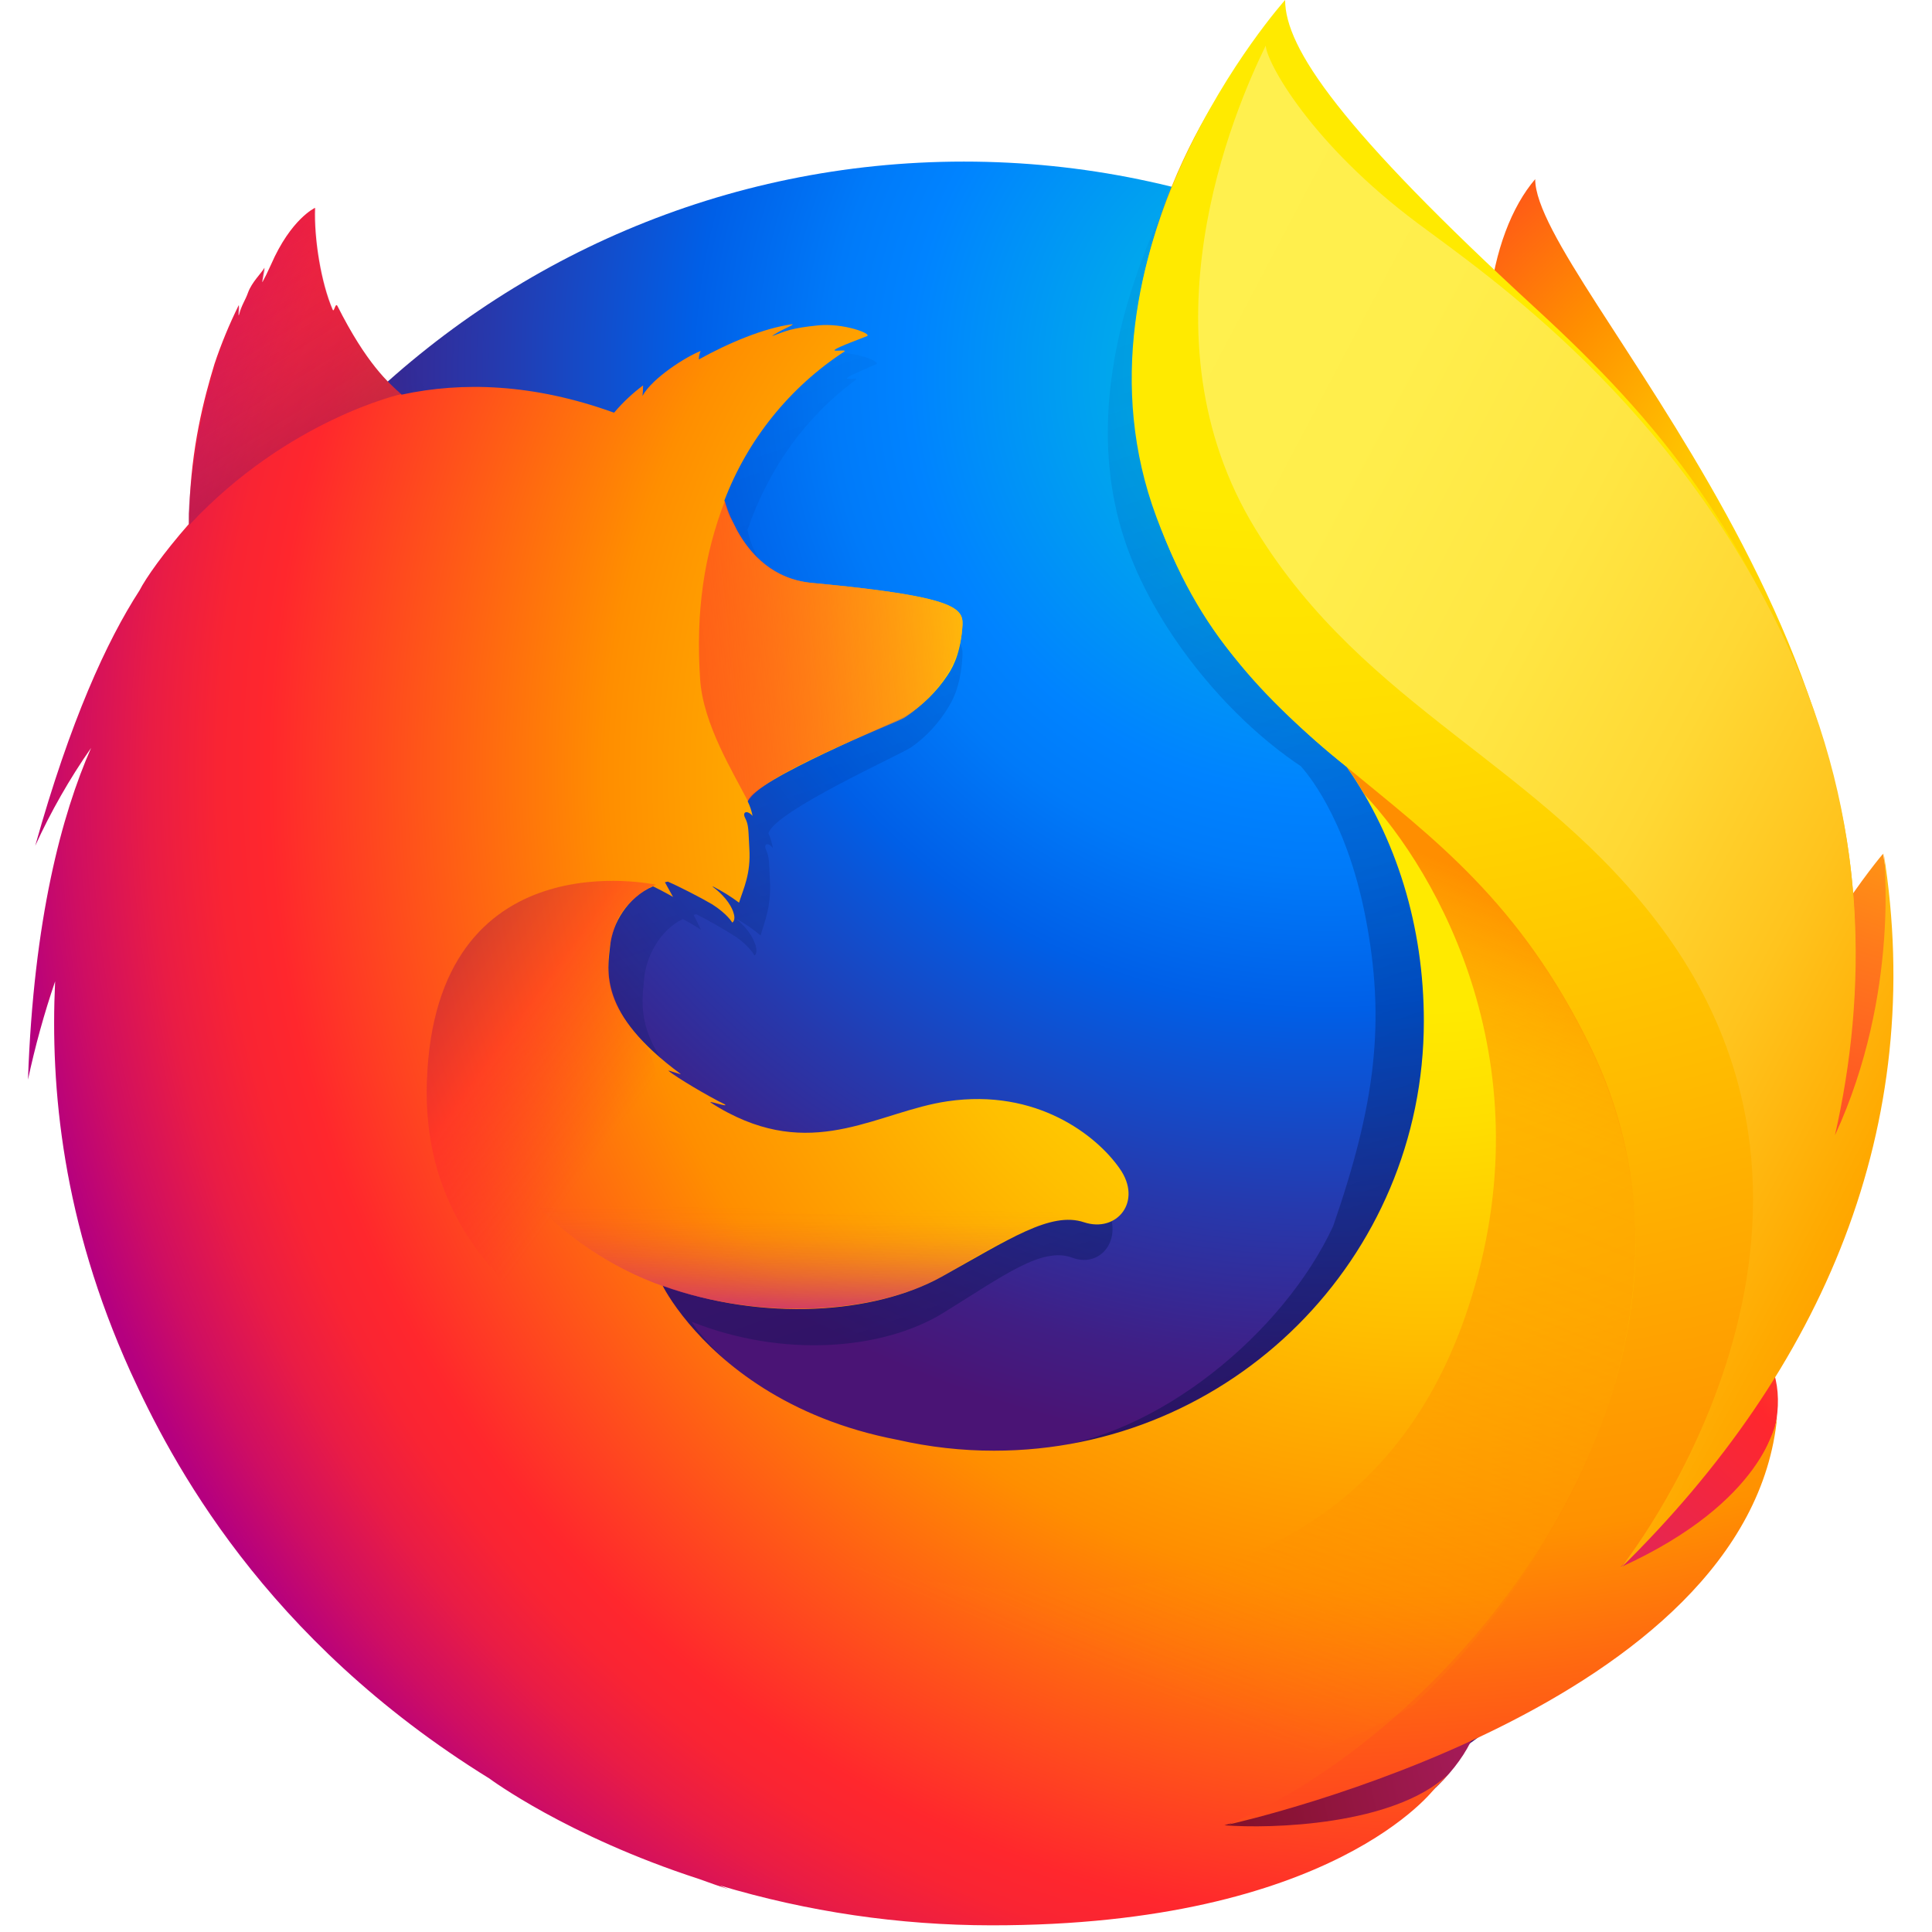 <svg height="207" viewBox="0 0 207 207" width="207" xmlns="http://www.w3.org/2000/svg" xmlns:xlink="http://www.w3.org/1999/xlink"><radialGradient id="a" cx="86.85%" cy="30.027%" gradientTransform="matrix(.999 .016 -.045 .363 .014 .177)" r="184.024%"><stop offset=".045" stop-color="#ffea00"/><stop offset=".12" stop-color="#ffde00"/><stop offset=".254" stop-color="#ffbf00"/><stop offset=".429" stop-color="#ff8e00"/><stop offset=".769" stop-color="#ff272d"/><stop offset=".872" stop-color="#e0255a"/><stop offset=".953" stop-color="#cc2477"/><stop offset="1" stop-color="#c42482"/></radialGradient><radialGradient id="b" cx="70.828%" cy="12.393%" gradientTransform="matrix(1 0 0 .995 0 .001)" r="109.234%"><stop offset="0" stop-color="#00ccda"/><stop offset=".22" stop-color="#0083ff"/><stop offset=".261" stop-color="#007af9"/><stop offset=".33" stop-color="#0060e8"/><stop offset=".333" stop-color="#005fe7"/><stop offset=".438" stop-color="#2639ad"/><stop offset=".522" stop-color="#401e84"/><stop offset=".566" stop-color="#4a1475"/></radialGradient><linearGradient id="c" x1="57.339%" x2="35.146%" y1="75.22%" y2="6.805%"><stop offset="0" stop-color="#000f43" stop-opacity=".4"/><stop offset=".485" stop-color="#001962" stop-opacity=".173"/><stop offset="1" stop-color="#002079" stop-opacity="0"/></linearGradient><radialGradient id="d" cx="147.727%" cy="-21.664%" gradientTransform="matrix(.919 .1 -.093 .995 .1 -.149)" r="171.815%"><stop offset=".003" stop-color="#ffea00"/><stop offset=".497" stop-color="#ff272d"/><stop offset="1" stop-color="#c42482"/></radialGradient><radialGradient id="e" cx="135.976%" cy="-52.131%" gradientTransform="matrix(.995 .054 -.1 .539 -.045 -.314)" r="453.896%"><stop offset=".003" stop-color="#ffe900"/><stop offset=".157" stop-color="#ffaf0e"/><stop offset=".316" stop-color="#ff7a1b"/><stop offset=".472" stop-color="#ff4e26"/><stop offset=".621" stop-color="#ff2c2e"/><stop offset=".762" stop-color="#ff1434"/><stop offset=".892" stop-color="#ff0538"/><stop offset="1" stop-color="#ff0039"/></radialGradient><radialGradient id="f" cx="211.883%" cy="2.145%" gradientTransform="matrix(.531 .1 -.054 .995 .995 -.213)" r="377.539%"><stop offset=".003" stop-color="#ff272d"/><stop offset=".497" stop-color="#c42482"/><stop offset=".986" stop-color="#620700"/></radialGradient><radialGradient id="g" cx="76.845%" cy="39.179%" gradientTransform="matrix(1 0 0 .959 0 .016)" r="84.043%"><stop offset=".156" stop-color="#ffea00"/><stop offset=".231" stop-color="#ffde00"/><stop offset=".365" stop-color="#ffbf00"/><stop offset=".541" stop-color="#ff8e00"/><stop offset=".763" stop-color="#ff272d"/><stop offset=".796" stop-color="#f92433"/><stop offset=".841" stop-color="#e91c45"/><stop offset=".893" stop-color="#cf0e62"/><stop offset=".935" stop-color="#b5007f"/></radialGradient><radialGradient id="h" cx="24.953%" cy=".138%" gradientTransform="matrix(1 0 0 .396 0 .001)" r="249.815%"><stop offset=".279" stop-color="#ffea00"/><stop offset=".402" stop-color="#fd0"/><stop offset=".63" stop-color="#ffba00"/><stop offset=".856" stop-color="#ff9100"/><stop offset=".933" stop-color="#ff6711"/><stop offset=".994" stop-color="#ff4a1d"/></radialGradient><linearGradient id="i" x1="-121.603%" x2="142.342%" y1="64.455%" y2="29.666%"><stop offset="0" stop-color="#c42482" stop-opacity=".5"/><stop offset=".474" stop-color="#ff272d" stop-opacity=".5"/><stop offset=".486" stop-color="#ff2c2c" stop-opacity=".513"/><stop offset=".675" stop-color="#ff7a1a" stop-opacity=".72"/><stop offset=".829" stop-color="#ffb20d" stop-opacity=".871"/><stop offset=".942" stop-color="#ffd605" stop-opacity=".964"/><stop offset="1" stop-color="#ffe302"/></linearGradient><linearGradient id="j" x1="56.498%" x2="19.49%" y1="94.893%" y2="5.478%"><stop offset="0" stop-color="#891551" stop-opacity=".6"/><stop offset="1" stop-color="#c42482" stop-opacity="0"/></linearGradient><linearGradient id="k" x1="8.04%" x2="47.914%" y1="6.686%" y2="47.886%"><stop offset=".005" stop-color="#891551" stop-opacity=".5"/><stop offset=".484" stop-color="#ff272d" stop-opacity=".5"/><stop offset="1" stop-color="#ff272d" stop-opacity="0"/></linearGradient><linearGradient id="l" x1="47.509%" x2="50.009%" y1="102.675%" y2="31.749%"><stop offset="0" stop-color="#c42482"/><stop offset=".083" stop-color="#c42482" stop-opacity=".81"/><stop offset=".206" stop-color="#c42482" stop-opacity=".565"/><stop offset=".328" stop-color="#c42482" stop-opacity=".362"/><stop offset=".447" stop-color="#c42482" stop-opacity=".204"/><stop offset=".562" stop-color="#c42482" stop-opacity=".091"/><stop offset=".673" stop-color="#c42482" stop-opacity=".023"/><stop offset=".773" stop-color="#c42482" stop-opacity="0"/></linearGradient><linearGradient id="m" x1="6.334%" x2="92.351%" y1="1.647%" y2="89.461%"><stop offset="0" stop-color="#fff14f"/><stop offset=".268" stop-color="#ffee4c"/><stop offset=".452" stop-color="#ffe643"/><stop offset=".612" stop-color="#ffd834"/><stop offset=".757" stop-color="#ffc41e"/><stop offset=".892" stop-color="#ffab02"/><stop offset=".902" stop-color="#ffa900"/><stop offset=".949" stop-color="#ffa000"/><stop offset="1" stop-color="#ff9100"/></linearGradient><linearGradient id="n" x1="71.789%" x2="42.746%" y1="7.159%" y2="81.948%"><stop offset="0" stop-color="#ff8e00"/><stop offset=".04" stop-color="#ff8e00" stop-opacity=".858"/><stop offset=".084" stop-color="#ff8e00" stop-opacity=".729"/><stop offset=".13" stop-color="#ff8e00" stop-opacity=".628"/><stop offset=".178" stop-color="#ff8e00" stop-opacity=".557"/><stop offset=".227" stop-color="#ff8e00" stop-opacity=".514"/><stop offset=".282" stop-color="#ff8e00" stop-opacity=".5"/><stop offset=".389" stop-color="#ff8e00" stop-opacity=".478"/><stop offset=".524" stop-color="#ff8e00" stop-opacity=".416"/><stop offset=".676" stop-color="#ff8e00" stop-opacity=".314"/><stop offset=".838" stop-color="#ff8e00" stop-opacity=".172"/><stop offset="1" stop-color="#ff8e00" stop-opacity="0"/></linearGradient><g fill="none" fill-rule="evenodd" transform="translate(3)"><path d="m161.485 19.195c-5.02 5.846-7.358 19.002-2.268 32.339 5.091 13.337 12.893 10.44 17.757 24.04 6.42 17.945 3.432 42.052 3.432 42.052s7.718 22.35 13.096-1.391c11.904-44.592-32.017-86.06-32.017-97.041z" fill="url(#a)"/><path d="m100.225 204.327c51.412 0 93.061-41.874 93.061-93.507 0-51.633-41.649-93.507-93.011-93.507s-93.01 41.874-93.01 93.507c-.1 51.683 41.598 93.507 92.961 93.507z" fill="url(#b)"/><path d="m169.953 168.477c-2.012 1.419-4.122 2.693-6.315 3.812 2.905-4.257 5.585-8.662 8.029-13.199 1.983-2.195 3.8-4.329 5.281-6.636.721-1.134 1.533-2.532 2.393-4.155 5.225-9.413 10.985-24.646 11.149-40.294v-.038c.004-.385.006-.77.003-1.156.027-3.928-.374-7.847-1.197-11.687.042.3.079.6.117.9-.046-.231-.085-.464-.135-.695.077.426.138.839.205 1.254 1.068 9.06.307 17.898-3.497 24.413-.06.095-.122.184-.182.277 1.973-9.902 2.633-20.836.438-31.782 0 0-.878-5.321-7.416-21.476-3.764-9.298-10.447-16.922-16.352-22.475-5.176-6.404-9.877-10.701-12.469-13.43-5.413-5.7-7.682-9.973-8.614-12.76-.808-.405-11.139-10.442-11.96-10.824-4.51 6.992-18.692 28.863-11.946 49.297 3.057 9.26 10.79 18.871 18.882 24.263.355.406 4.815 5.25 6.936 16.175 2.19 11.288 1.039 20.095-3.469 33.12-5.301 11.427-18.882 22.723-31.598 23.878-27.186 2.47-37.138-13.649-37.138-13.649 9.714 3.884 20.455 3.071 26.986-.955 6.583-4.072 10.565-7.092 13.797-5.901 3.187 1.185 5.723-2.255 3.447-5.821-3.594-5.535-10.146-8.388-16.646-7.248-6.59 1.071-12.626 6.291-21.26 1.236-.559-.324-1.1-.679-1.62-1.061-.569-.374 1.85.57 1.286.144-1.68-.913-4.654-2.902-5.426-3.609-.129-.118 1.304.457 1.175.339-8.073-6.648-7.065-11.139-6.811-13.956.203-2.253 1.67-5.141 4.141-6.312 1.194.651 1.937 1.149 1.937 1.149s-.509-1.04-.784-1.588c.096-.042.189-.031.285-.072.978.472 3.14 1.698 4.278 2.446 1.483 1.046 1.955 1.978 1.955 1.978s.39-.215.102-1.127c-.105-.374-.555-1.562-2.023-2.762l.092.01c.879.501 1.712 1.079 2.488 1.728.414-1.505 1.159-3.077.995-5.889-.1-1.977-.054-2.489-.402-3.253-.312-.656.175-.912.717-.231-.093-.534-.248-1.054-.463-1.551l.005-.051c.676-2.356 14.308-8.482 15.3-9.199 1.63-1.154 2.997-2.64 4.011-4.361.758-1.208 1.329-2.903 1.468-5.474.074-1.854-.788-3.089-14.572-4.532-3.77-.371-5.981-3.103-7.238-5.623-.229-.543-.463-1.035-.697-1.527-.223-.575-.403-1.166-.536-1.768 2.253-6.472 6.04-11.945 11.607-16.08.303-.276-1.212.071-.909-.205.354-.322 2.664-1.253 3.1-1.463.533-.252-2.281-1.447-4.766-1.156-2.53.285-3.068.587-4.418 1.16.56-.558 2.342-1.289 1.925-1.284-2.728.418-6.117 2.004-9.015 3.8-.006-.313.054-.623.175-.912-1.35.573-4.667 2.891-5.632 4.852.042-.376.06-.754.056-1.132-1.029.858-1.957 1.83-2.766 2.897l-.051.046c-7.832-3.155-14.724-3.359-20.556-1.945-1.276-1.281-1.899-.345-4.802-6.723-.197-.384.151.379 0 0-.478-1.237.291 1.65 0 0-4.881 3.852-11.304 8.217-14.387 11.298-.038.123 3.597-1.027 0 0-1.26.36-1.174 1.107-1.365 7.862-.046.512-.005 1.086-.047 1.547-2.463 3.138-4.14 5.795-4.775 7.172-3.185 5.488-6.693 14.044-10.094 27.579 1.5-3.669 3.308-7.203 5.405-10.566-2.828 7.184-5.561 18.465-6.108 35.838.684-3.585 1.561-7.13 2.627-10.621-.668 14.413 1.818 28.798 7.283 42.151 1.956 4.784 5.191 12.045 10.698 20 17.303 18.205 41.708 29.539 68.732 29.539 28.212 0 53.546-12.343 70.955-31.944z" fill="url(#c)"/><path d="m149.078 181.7c34.145-3.954 49.26-39.14 29.849-39.832-17.533-.56-46.022 41.698-29.849 39.832z" fill="url(#d)"/><path d="m181.385 134.68c23.492-13.672 17.367-43.203 17.367-43.203s-9.066 10.532-15.225 27.321c-6.084 16.625-16.265 24.14-2.141 15.883z" fill="url(#e)"/><path d="m106.808 199.174c32.752 10.451 60.901-15.35 43.55-23.966-15.776-7.771-59.095 19.025-43.55 23.966z" fill="url(#f)"/><path d="m183.826 147.219c.797-1.124 1.874-4.724 2.826-6.334 5.782-9.334 5.823-16.776 5.823-16.947 3.492-17.446 3.176-24.57 1.027-37.745-1.73-10.608-9.292-25.805-15.843-33.124-6.751-7.54-1.995-5.083-8.531-10.591-5.729-6.351-11.284-12.64-14.309-15.169-21.861-18.276-21.367-22.158-20.946-22.82-.071.078-.175.193-.309.344-.259-1.032-.442-1.9-.442-1.9s-11.95 11.95-14.465 31.866c-1.642 13.002 3.225 26.557 10.273 35.22 3.67 4.49 7.817 8.567 12.369 12.159v-.005c5.325 7.647 8.256 17.084 8.256 27.235 0 25.418-20.617 46.023-46.049 46.023-3.466.002-6.921-.386-10.301-1.157-11.999-2.287-18.928-8.34-22.384-12.449-1.981-2.355-2.823-4.072-2.823-4.072 10.751 3.851 22.639 3.046 29.868-.947 7.285-4.039 11.693-7.033 15.27-5.852 3.526 1.175 6.334-2.236 3.816-5.773-2.468-3.531-8.889-8.589-18.423-7.188-7.293 1.062-13.974 6.239-23.53 1.225-.615-.32-1.214-.671-1.793-1.052-.63-.371 2.048.565 1.423.143-1.86-.905-5.152-2.878-6.005-3.579-.142-.117 1.443.453 1.3.335-8.935-6.593-7.82-11.047-7.539-13.84.225-2.235 1.848-5.099 4.583-6.26 1.321.646 2.144 1.139 2.144 1.139s-.564-1.031-.868-1.575c.107-.041.208-.03.314-.071 1.082.468 3.475 1.683 4.735 2.426 1.641 1.037 2.164 1.962 2.164 1.962s.432-.213.112-1.117c-.117-.371-.614-1.549-2.239-2.739l.102.01c.965.492 1.886 1.065 2.753 1.713.458-1.493 1.283-3.052 1.101-5.84-.111-1.961-.06-2.469-.445-3.226-.345-.65.194-.904.793-.228-.104-.533-.276-1.051-.512-1.539l.005-.051c.748-2.336 15.835-8.412 16.934-9.122 1.77-1.111 3.283-2.585 4.439-4.325.839-1.198 1.47-2.879 1.624-5.429.052-1.149-.302-2.058-4.298-2.928-2.398-.522-6.108-1.03-11.831-1.567-4.172-.368-6.62-3.077-8.011-5.577-.254-.539-.513-1.027-.771-1.514-.246-.567-.445-1.153-.594-1.753 2.496-6.535 6.992-12.116 12.847-15.946.335-.274-1.342.07-1.006-.204.392-.32 2.948-1.243 3.431-1.451.59-.249-2.525-1.434-5.274-1.146-2.8.283-3.395.582-4.89 1.15.62-.553 2.592-1.279 2.13-1.274-3.019.415-6.771 1.987-9.979 3.768-.006-.312.06-.622.194-.904-1.495.568-5.165 2.867-6.234 4.811.046-.372.067-.747.062-1.122-1.125.839-2.152 1.802-3.061 2.872l-.056.046c-8.668-3.129-16.296-3.331-22.751-1.929-1.412-1.271-3.683-3.192-6.896-9.518-.218-.381-.335.787-.503.411-1.248-2.896-2.003-7.64-1.879-10.911 0 0-2.582 1.177-4.72 6.092-.397.884-.651 1.371-.906 1.858-.117.142.265-1.614.204-1.519-.371.629-1.332 1.508-1.755 2.645-.29.843-.697 1.315-.957 2.366l-.061.096c-.021-.31.077-1.275.006-1.077-1.002 2.024-1.864 4.114-2.58 6.256-1.151 3.783-2.49 8.933-2.703 15.632-.051.508-.006 1.077-.052 1.534-2.725 3.112-4.582 5.747-5.284 7.113-3.523 5.445-7.406 13.93-11.17 27.352 1.675-3.666 3.677-7.174 5.983-10.48-3.13 7.124-6.155 18.312-6.76 35.541.76-3.565 1.731-7.082 2.908-10.532-.54 11.488.798 25.732 8.061 41.801 4.312 9.452 14.239 28.648 38.495 43.627l-.002.001s8.252 6.143 22.435 10.746c1.048.38 2.11.755 3.194 1.118-.34-.137-.669-.282-.988-.43 9.441 2.829 19.243 4.269 29.099 4.277 36.725.031 47.557-14.717 47.557-14.717s-.038.029-.108.079c.518-.488 1.017-.995 1.497-1.521-5.794 5.472-19.018 5.835-23.962 5.44 8.432-2.477 13.981-4.571 24.775-8.704 1.263-.468 2.555-1.002 3.875-1.602.143-.063.287-.131.43-.196.262-.122.521-.237.786-.366 5.259-2.478 10.204-5.574 14.73-9.222 10.839-8.658 13.197-17.098 14.43-22.662-.172.533-.708 1.777-1.084 2.582-2.791 5.971-8.981 9.635-15.704 12.777 3.199-4.197 6.166-8.567 8.886-13.089 2.194-2.177 2.879-5.582 4.518-7.87z" fill="url(#g)"/><path d="m170.633 167.921c4.419-4.872 8.388-10.445 11.394-16.765 7.736-16.265 19.696-43.308 10.276-71.553-7.445-22.323-17.667-34.53-30.646-46.454-21.078-19.364-26.965-28.009-26.965-33.149 0 0-24.337 27.13-13.782 55.426 10.555 28.296 32.172 27.259 46.474 56.787 16.829 34.747-13.616 72.665-38.793 83.278 1.542-.342 55.969-12.659 58.829-43.791-.065.573-1.291 9.183-16.786 16.22z" fill="url(#h)"/><path d="m100.124 66.955c.082-1.839-.871-3.073-16.076-4.5-6.256-.578-8.651-6.359-9.381-8.793-2.224 5.779-3.143 11.843-2.649 19.178.338 4.805 3.566 9.962 5.109 12.991 0 0 .343-.446.501-.61 2.906-3.025 15.081-7.635 16.225-8.29 1.261-.796 6.059-4.303 6.271-9.976z" fill="url(#i)"/><path d="m33.19 32.803c-.218-.381-.335.787-.503.411-1.248-2.896-2.008-7.589-1.828-10.906 0 0-2.582 1.177-4.72 6.092-.397.884-.651 1.371-.906 1.858-.117.142.265-1.614.204-1.519-.371.629-1.332 1.508-1.75 2.594-.346.889-.702 1.366-.967 2.468-.082.3.082-1.326.011-1.128-4.971 9.607-5.92 24.133-5.396 23.519 10.582-11.3 22.71-13.98 22.71-13.98-1.29-.951-4.094-3.695-6.855-9.411z" fill="url(#j)"/><path d="m73.343 150.964c-14.617-6.241-31.235-15.043-30.608-35.039.854-26.335 24.559-21.13 24.559-21.13-.895.218-3.286 1.921-4.134 3.736-.896 2.27-2.53 7.395 2.422 12.767 7.775 8.426-15.975 19.991 20.684 41.838.925.503-8.594-.3-12.922-2.171z" fill="url(#k)"/><path d="m68.15 137.841c10.365 3.607 22.44 2.975 29.669-1.018 4.84-2.694 11.048-7.009 14.868-5.944-3.308-1.307-5.813-1.918-8.826-2.068-.513 0-1.128-.011-1.687-.067-1.104-.004-2.207.057-3.303.181-1.866.171-3.934 1.349-5.814 1.16-.102-.01 1.824-.791 1.667-.756-.996.208-2.079.253-3.222.394-.727.081-1.352.172-2.074.202-21.59 1.831-39.836-11.701-39.836-11.701-1.553 5.231 6.953 15.577 18.558 19.617z" fill="url(#l)"/><path d="m170.595 168.06c21.837-21.44 32.885-47.502 28.214-76.734 0 0 1.866 14.99-5.209 30.32 3.399-14.967 3.795-33.567-5.236-52.828-12.053-25.709-31.876-39.236-39.444-44.88-11.466-8.551-16.22-17.258-16.305-19.054-3.425 7.018-13.787 31.069-1.113 51.782 11.874 19.405 30.58 25.165 43.675 42.966 24.125 32.792-4.582 68.427-4.582 68.427z" fill="url(#m)"/><path d="m167.466 112.275c-7.631-15.765-17.156-22.642-26.166-30.095 1.048 1.468 1.306 1.986 1.887 2.935 7.93 8.452 19.624 29.068 11.134 54.949-15.981 48.716-79.904 25.776-86.606 19.332 2.711 28.195 49.903 41.687 80.629 23.403 17.484-16.551 31.629-44.688 19.122-70.524z" fill="url(#n)"/></g></svg>